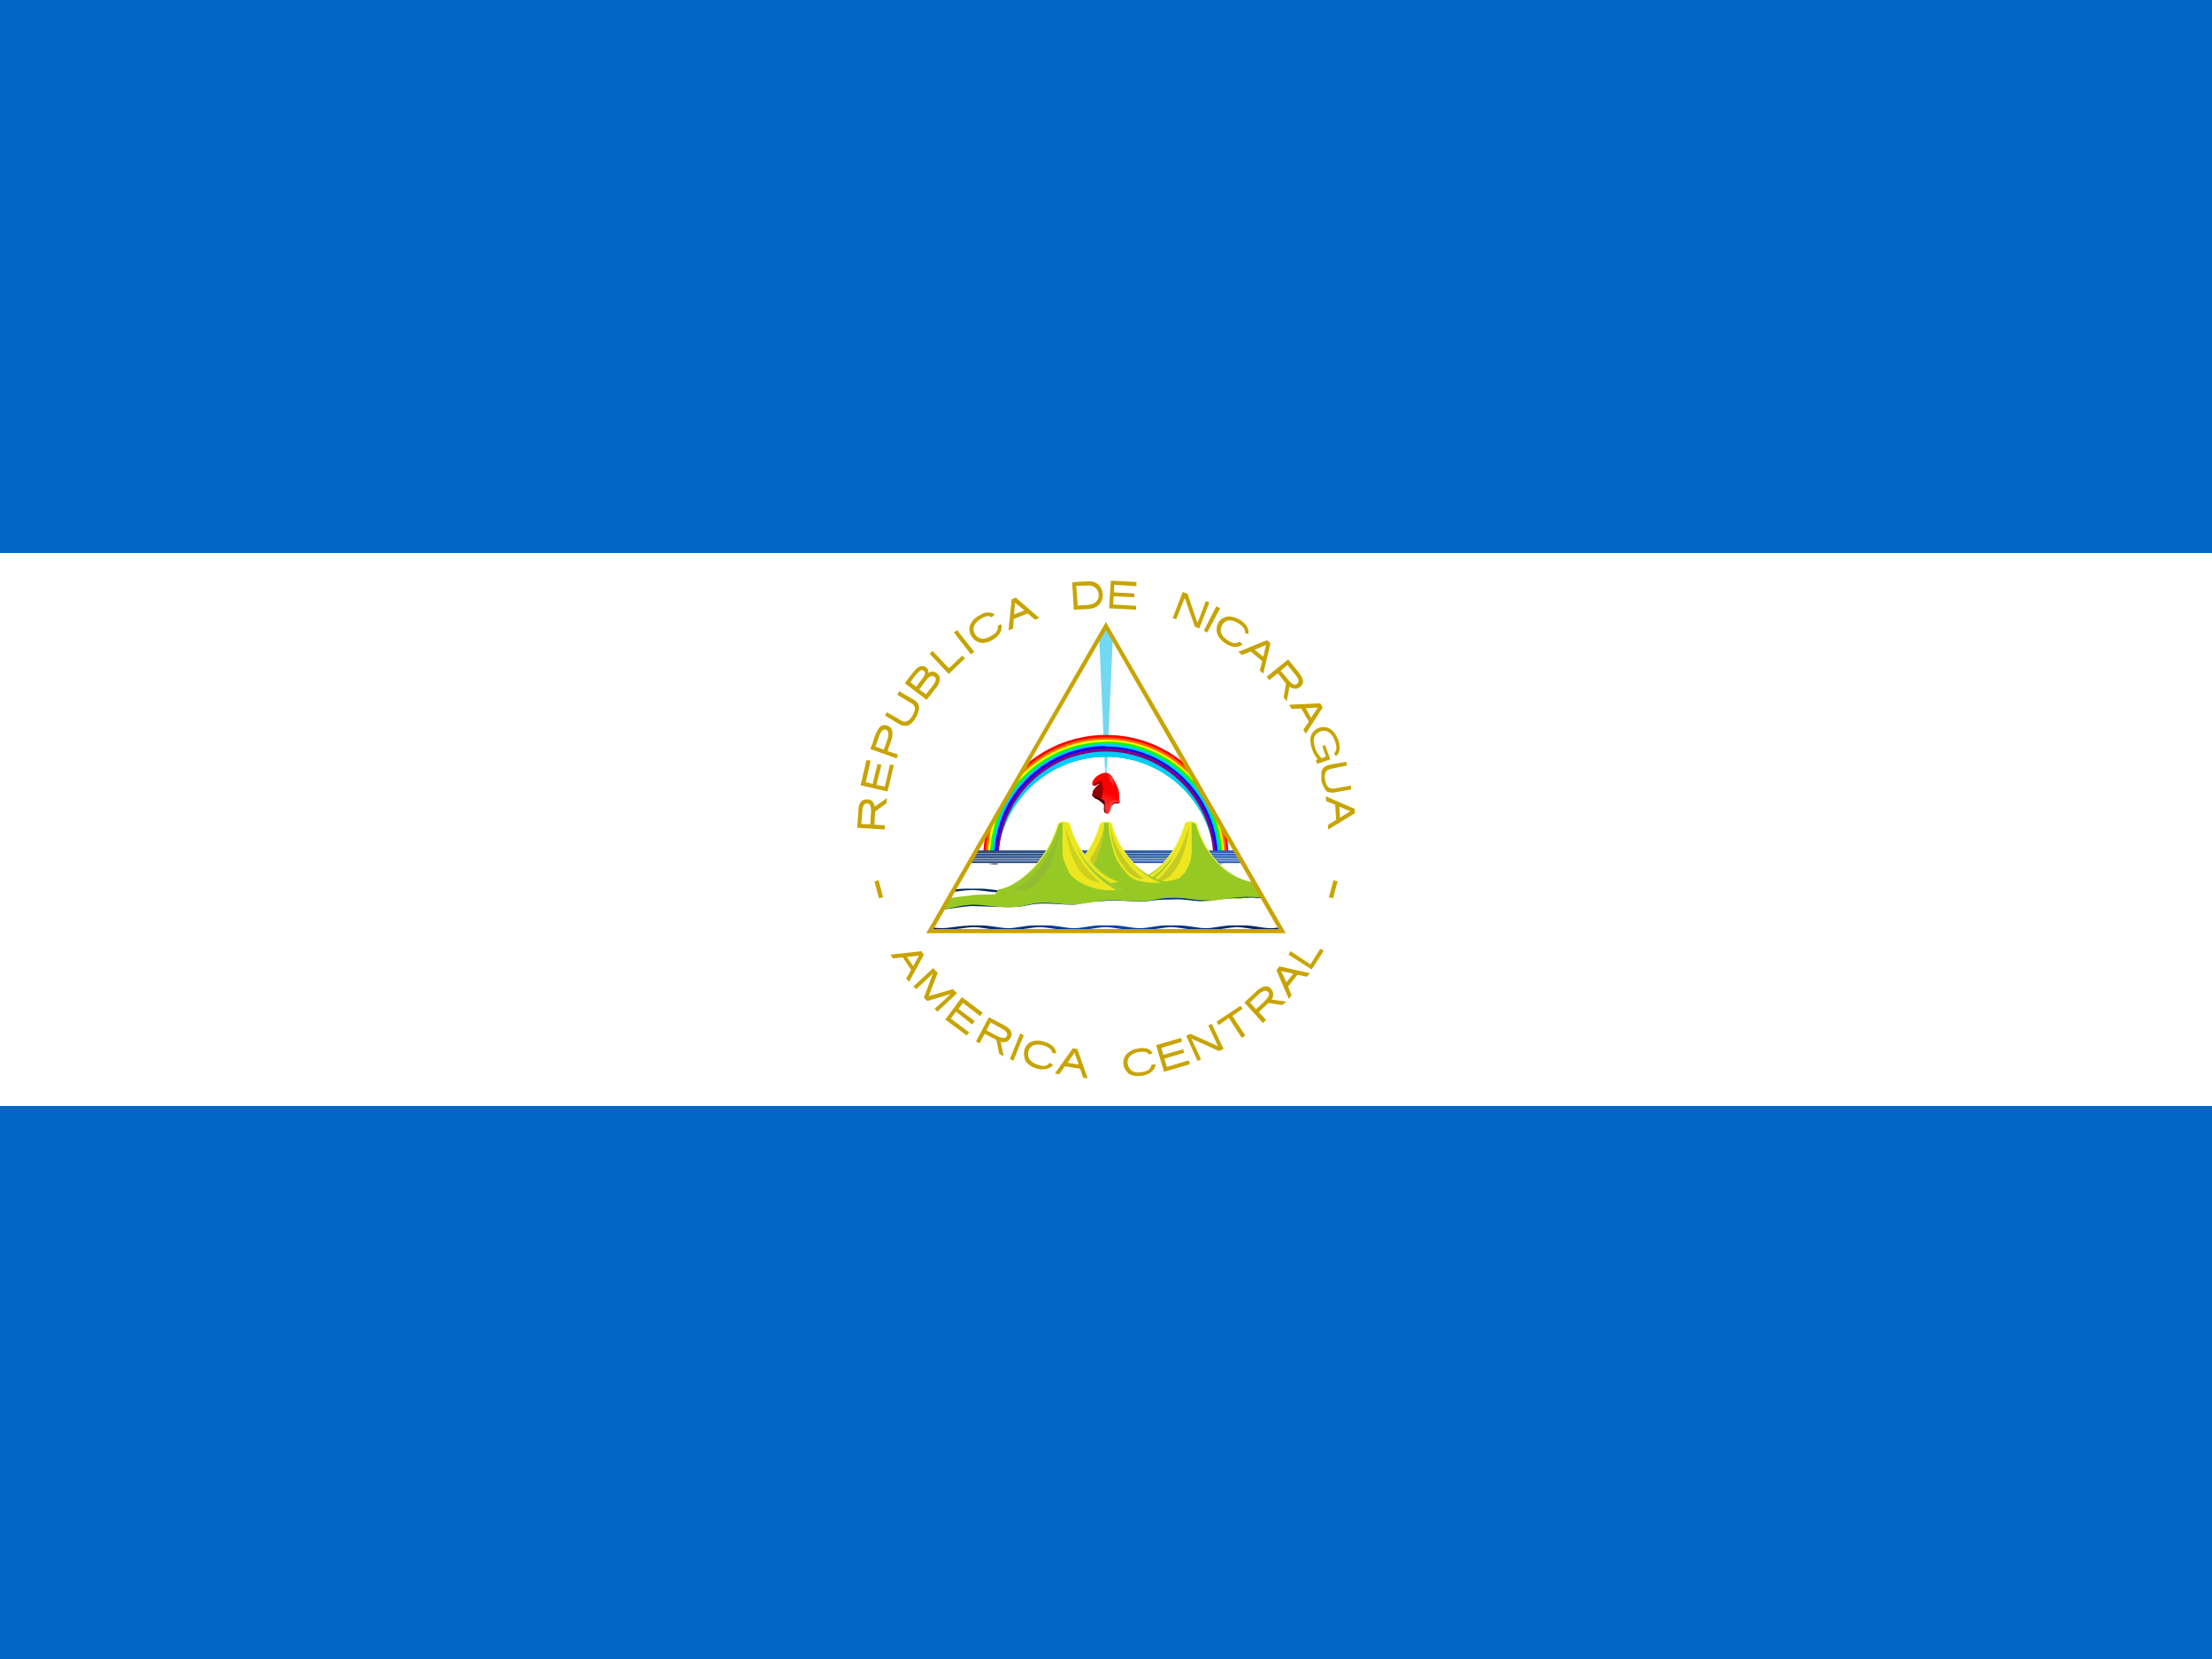 <svg width="60" height="45" viewBox="0 0 60 45" fill="none" xmlns="http://www.w3.org/2000/svg">
<rect x="0" y="0" width="60" height="45" fill="#333333" stroke="none"/>
<g clip-path="url(#clip0_32_15692)">
<path d="M0 0H60V45H0V0Z" fill="#0067C6"/>
<path d="M0 15H60V30H0V15Z" fill="white"/>
<path d="M23.25 22.453L24 22.5V22.387L23.719 22.369L23.738 22.012L24.047 21.788L24.056 21.647L23.728 21.881C23.719 21.806 23.672 21.722 23.597 21.694C23.522 21.675 23.447 21.675 23.381 21.722C23.306 21.778 23.288 21.872 23.288 21.956L23.25 22.453ZM23.363 22.35L23.391 21.975C23.4 21.919 23.409 21.844 23.466 21.806C23.477 21.798 23.491 21.793 23.505 21.791C23.519 21.789 23.534 21.791 23.547 21.795C23.561 21.8 23.573 21.807 23.584 21.817C23.594 21.827 23.602 21.84 23.606 21.853C23.644 21.947 23.625 22.05 23.616 22.153L23.606 22.359L23.363 22.35ZM23.344 21.3L24.075 21.469L24.244 20.756C24.209 20.75 24.175 20.744 24.141 20.738L24 21.337L23.775 21.291L23.906 20.747L23.803 20.719L23.672 21.262L23.484 21.216L23.616 20.634L23.503 20.616L23.344 21.3ZM23.606 20.316L24.319 20.569L24.356 20.466L24.075 20.372L24.188 20.044C24.206 19.95 24.225 19.856 24.178 19.762C24.156 19.733 24.128 19.71 24.095 19.694C24.063 19.677 24.027 19.669 23.991 19.669C23.897 19.669 23.841 19.734 23.803 19.809C23.747 19.903 23.709 20.016 23.681 20.128L23.606 20.316ZM23.747 20.25L23.859 19.931C23.887 19.875 23.916 19.809 23.981 19.791C23.994 19.788 24.008 19.788 24.021 19.791C24.034 19.794 24.046 19.799 24.056 19.807C24.067 19.815 24.076 19.826 24.082 19.837C24.089 19.849 24.093 19.862 24.094 19.875C24.113 19.969 24.066 20.062 24.038 20.156L23.972 20.334L23.747 20.25ZM24 19.406L24.403 19.65C24.478 19.688 24.572 19.706 24.656 19.669C24.758 19.6 24.836 19.502 24.881 19.387C24.919 19.294 24.956 19.181 24.9 19.087C24.844 18.994 24.741 18.956 24.647 18.9L24.394 18.75L24.337 18.844L24.712 19.069C24.778 19.106 24.825 19.163 24.816 19.247C24.797 19.333 24.758 19.413 24.703 19.481C24.666 19.538 24.591 19.584 24.516 19.575C24.441 19.556 24.375 19.5 24.309 19.462L24.056 19.322L24 19.416V19.406ZM24.544 18.534L25.134 18.984L25.416 18.628C25.472 18.544 25.509 18.441 25.481 18.347C25.464 18.311 25.437 18.28 25.405 18.257C25.372 18.234 25.334 18.22 25.294 18.216C25.247 18.216 25.2 18.244 25.181 18.253C25.2 18.169 25.134 18.094 25.069 18.075C24.975 18.047 24.881 18.103 24.825 18.169L24.637 18.403L24.544 18.534ZM24.694 18.506C24.759 18.413 24.825 18.319 24.9 18.244C24.938 18.206 24.994 18.15 25.041 18.188C25.087 18.206 25.106 18.272 25.078 18.309C25.041 18.394 24.984 18.45 24.928 18.525L24.853 18.628L24.694 18.506ZM24.938 18.694L25.153 18.413C25.191 18.375 25.247 18.319 25.303 18.337C25.359 18.347 25.397 18.403 25.378 18.459C25.35 18.553 25.275 18.628 25.209 18.712L25.116 18.834L24.928 18.694H24.938ZM25.219 17.738L25.734 18.281L26.175 17.859L26.1 17.784L25.744 18.122H25.734L25.294 17.653L25.219 17.738ZM25.875 17.156L26.334 17.747L26.428 17.681L25.959 17.091L25.875 17.156ZM26.55 16.697C26.477 16.74 26.413 16.797 26.363 16.866C26.32 16.922 26.296 16.99 26.294 17.061C26.293 17.132 26.313 17.201 26.353 17.259C26.389 17.319 26.441 17.368 26.503 17.4C26.561 17.43 26.626 17.443 26.691 17.438C26.781 17.426 26.867 17.393 26.944 17.344C27.022 17.299 27.087 17.234 27.131 17.156C27.169 17.081 27.178 17.006 27.159 16.931L27.066 16.969C27.084 17.119 26.991 17.194 26.878 17.25C26.709 17.363 26.55 17.353 26.447 17.203C26.344 17.025 26.447 16.884 26.597 16.791C26.7 16.725 26.803 16.678 26.897 16.744L26.981 16.669C26.927 16.63 26.861 16.61 26.794 16.613C26.709 16.613 26.634 16.65 26.55 16.706V16.697ZM27.441 16.256L27.356 17.1L27.478 17.053L27.497 16.791L27.872 16.641L28.078 16.809L28.191 16.762L27.553 16.209L27.441 16.256ZM27.534 16.35L27.788 16.556L27.506 16.669L27.534 16.341V16.35ZM29.081 15.787L29.128 16.538L29.531 16.519C29.644 16.5 29.756 16.481 29.822 16.387C29.916 16.294 29.934 16.134 29.887 16.003C29.87 15.946 29.837 15.895 29.792 15.855C29.748 15.816 29.693 15.789 29.634 15.778C29.522 15.759 29.409 15.778 29.297 15.778L29.081 15.797V15.787ZM29.194 15.891L29.522 15.881C29.582 15.879 29.641 15.895 29.691 15.928C29.766 15.984 29.812 16.069 29.803 16.163C29.799 16.215 29.779 16.265 29.745 16.305C29.712 16.345 29.666 16.374 29.616 16.387C29.559 16.406 29.494 16.406 29.438 16.416L29.231 16.425L29.194 15.891ZM30.131 15.75L30.084 16.5L30.816 16.538V16.434L30.197 16.397L30.206 16.172L30.769 16.2V16.097L30.216 16.069L30.225 15.863L30.825 15.9V15.787L30.122 15.75H30.131ZM32.081 16.059L31.809 16.762L31.903 16.8L32.128 16.238V16.219L32.147 16.247L32.409 16.997L32.531 17.044L32.803 16.341L32.709 16.303L32.494 16.866L32.484 16.884L32.466 16.856L32.212 16.106L32.081 16.059ZM33.094 16.5L32.747 17.156L32.653 17.109L32.991 16.444L33.094 16.5ZM33.656 16.828C33.588 16.782 33.512 16.751 33.431 16.734C33.362 16.715 33.288 16.718 33.221 16.743C33.153 16.768 33.096 16.815 33.056 16.875C33.02 16.934 33.001 17.002 33 17.072C33 17.137 33.009 17.203 33.056 17.269C33.094 17.334 33.15 17.391 33.244 17.456C33.319 17.508 33.406 17.54 33.497 17.55C33.571 17.552 33.644 17.529 33.703 17.484L33.628 17.4C33.497 17.494 33.394 17.428 33.291 17.363C33.122 17.25 33.056 17.1 33.159 16.941C33.272 16.772 33.45 16.819 33.6 16.913C33.694 16.978 33.788 17.053 33.769 17.166L33.862 17.203C33.874 17.139 33.864 17.073 33.834 17.016C33.797 16.941 33.741 16.884 33.656 16.828ZM34.369 17.363L33.591 17.681L33.684 17.766L33.928 17.672L34.237 17.934L34.172 18.188L34.266 18.272L34.462 17.447L34.369 17.363ZM34.341 17.494L34.266 17.812L34.031 17.625L34.341 17.494ZM34.941 17.887L34.359 18.356L34.425 18.45L34.659 18.262L34.884 18.544L34.819 18.919L34.903 19.022L34.978 18.628C35.044 18.675 35.138 18.703 35.212 18.666C35.278 18.628 35.344 18.572 35.344 18.497C35.344 18.394 35.278 18.309 35.222 18.234L34.941 17.887ZM34.922 18.038L35.166 18.337C35.203 18.394 35.25 18.469 35.203 18.525C35.175 18.581 35.1 18.581 35.053 18.544C34.959 18.478 34.903 18.384 34.828 18.3L34.734 18.197L34.922 18.038ZM35.812 19.078L34.969 19.116L35.034 19.228L35.297 19.219L35.503 19.575L35.353 19.791L35.419 19.903L35.878 19.191L35.812 19.078ZM35.747 19.191L35.559 19.472L35.419 19.209L35.747 19.191ZM36.3 20.072C36.253 19.95 36.178 19.819 36.047 19.753C35.976 19.72 35.896 19.712 35.82 19.729C35.744 19.746 35.675 19.787 35.625 19.847C35.531 19.941 35.531 20.081 35.559 20.212C35.587 20.353 35.653 20.494 35.747 20.597L35.691 20.616L35.728 20.719L36.084 20.597L35.944 20.212L35.869 20.241L35.962 20.522L35.85 20.569C35.748 20.474 35.679 20.349 35.653 20.212C35.625 20.109 35.625 19.988 35.7 19.913C35.794 19.819 35.944 19.791 36.047 19.866C36.15 19.941 36.206 20.062 36.234 20.184C36.263 20.269 36.253 20.363 36.197 20.428C36.178 20.428 36.197 20.456 36.206 20.466L36.234 20.512C36.266 20.488 36.292 20.457 36.31 20.421C36.328 20.386 36.337 20.346 36.337 20.306C36.339 20.227 36.327 20.147 36.3 20.072ZM36.516 20.663L36.094 20.738C36.029 20.747 35.968 20.773 35.916 20.812C35.875 20.849 35.848 20.899 35.841 20.953V21.178C35.869 21.272 35.897 21.337 35.934 21.394C35.962 21.45 36 21.488 36.047 21.488C36.108 21.503 36.173 21.503 36.234 21.488L36.656 21.413L36.638 21.309L36.225 21.384C36.038 21.422 35.981 21.328 35.944 21.159C35.916 20.991 35.944 20.878 36.122 20.85L36.534 20.766L36.516 20.663ZM36.741 21.938L35.962 21.6L35.972 21.731L36.216 21.825L36.244 22.238L36.019 22.378L36.028 22.5L36.75 22.059L36.741 21.938ZM36.628 22.003L36.347 22.181L36.328 21.881L36.628 22.003ZM23.831 23.878L23.719 23.906L23.841 24.366L23.953 24.337L23.831 23.878ZM36.169 23.878L36.281 23.906L36.159 24.366L36.047 24.337L36.169 23.878ZM24.994 25.8L24.15 25.894L24.225 25.997L24.488 25.969L24.712 26.306L24.581 26.541L24.656 26.634L25.059 25.903L24.994 25.8ZM24.928 25.922L24.769 26.203L24.6 25.959L24.928 25.922ZM25.312 26.259L24.778 26.756L24.853 26.831L25.303 26.409L25.059 27.066L25.153 27.15L25.791 26.962L25.35 27.366L25.425 27.441L25.959 26.944L25.847 26.831L25.191 27.019L25.434 26.391L25.312 26.259ZM26.091 27.047L25.641 27.656L26.222 28.087L26.288 28.003L25.791 27.628L25.931 27.441L26.372 27.788L26.438 27.694L25.997 27.366L26.119 27.206L26.587 27.562L26.653 27.469L26.091 27.047ZM26.822 27.591L26.475 28.247L26.569 28.303L26.709 28.041L27.028 28.209L27.103 28.584L27.225 28.65L27.141 28.256C27.225 28.284 27.328 28.266 27.375 28.2C27.422 28.144 27.459 28.078 27.431 28.003C27.413 27.909 27.309 27.853 27.234 27.806L26.822 27.591ZM26.869 27.731L27.206 27.919C27.262 27.956 27.328 28.003 27.319 28.069C27.319 28.134 27.253 28.163 27.197 28.153C27.084 28.134 26.991 28.069 26.897 28.022L26.756 27.947L26.869 27.731ZM27.675 28.031L27.394 28.725L27.488 28.772L27.769 28.078L27.675 28.031ZM28.35 28.266C28.272 28.237 28.189 28.224 28.106 28.228C28.034 28.229 27.964 28.254 27.907 28.297C27.849 28.341 27.808 28.402 27.788 28.472C27.77 28.536 27.77 28.604 27.788 28.669C27.788 28.744 27.825 28.8 27.881 28.856C27.946 28.914 28.023 28.955 28.106 28.978C28.194 29.009 28.288 29.016 28.378 28.997C28.452 28.983 28.518 28.943 28.566 28.884L28.472 28.828C28.378 28.95 28.256 28.922 28.134 28.875C27.947 28.809 27.844 28.688 27.9 28.5C27.966 28.312 28.153 28.312 28.312 28.359C28.425 28.397 28.528 28.453 28.538 28.556L28.65 28.575C28.645 28.505 28.615 28.438 28.566 28.387C28.505 28.33 28.431 28.288 28.35 28.266ZM29.1 28.434L28.613 29.119L28.734 29.137L28.884 28.922L29.297 28.988L29.381 29.231L29.503 29.25L29.222 28.453L29.1 28.434ZM29.147 28.556L29.259 28.875L28.959 28.828L29.147 28.556ZM30.863 28.444C30.769 28.453 30.703 28.481 30.637 28.528C30.576 28.564 30.527 28.619 30.498 28.685C30.469 28.751 30.462 28.824 30.478 28.894C30.488 28.959 30.516 29.016 30.572 29.081C30.609 29.128 30.666 29.156 30.741 29.175C30.806 29.194 30.9 29.194 31.003 29.175C31.097 29.156 31.191 29.119 31.247 29.062C31.302 29.014 31.338 28.948 31.35 28.875H31.238C31.209 29.025 31.097 29.062 30.975 29.081C30.778 29.119 30.628 29.053 30.591 28.866C30.553 28.669 30.712 28.575 30.872 28.538C30.994 28.519 31.106 28.509 31.172 28.603L31.266 28.566C31.23 28.51 31.178 28.467 31.116 28.444C31.033 28.422 30.945 28.422 30.863 28.444ZM31.359 28.35L31.575 29.072L32.278 28.866L32.241 28.762L31.65 28.941L31.584 28.716L32.119 28.556L32.091 28.462L31.556 28.613L31.5 28.425L32.062 28.256L32.034 28.153L31.359 28.35ZM32.175 28.097L32.484 28.781L32.578 28.734L32.316 28.172L33.047 28.5H33.094L33.188 28.453L32.869 27.769L32.775 27.816L33.038 28.378L32.288 28.041L32.175 28.097ZM33 27.712L33.056 27.806L33.319 27.619H33.337L33.684 28.153L33.778 28.087L33.431 27.562V27.553L33.703 27.366L33.647 27.281L33 27.712ZM33.75 27.188L34.256 27.75L34.341 27.666L34.144 27.45L34.406 27.206L34.781 27.262L34.894 27.169L34.491 27.113C34.538 27.047 34.556 26.944 34.509 26.869C34.472 26.803 34.416 26.747 34.331 26.756C34.237 26.756 34.144 26.831 34.078 26.887L33.75 27.197V27.188ZM33.9 27.197L34.181 26.934C34.237 26.897 34.312 26.85 34.369 26.887C34.434 26.916 34.434 26.991 34.397 27.038C34.341 27.131 34.256 27.197 34.172 27.281L34.069 27.375L33.9 27.188V27.197ZM34.622 26.316L34.959 27.094L35.034 27L34.941 26.756L35.194 26.438L35.447 26.494L35.531 26.4L34.706 26.212L34.622 26.316ZM34.753 26.344L35.081 26.409L34.894 26.644L34.753 26.344ZM34.95 25.894L35.578 26.297L35.906 25.791L35.812 25.734L35.559 26.137L35.55 26.156H35.541L35.006 25.8L34.95 25.894Z" fill="#C8A400"/>
<path d="M30 16.98L27.637 21.067L26.482 23.07H33.517L32.415 21.165L30 16.98Z" fill="white"/>
<path opacity="0.6" d="M30 16.98L29.82 17.279L30 21.404L30.18 17.279L30 16.98Z" fill="#17C0EB"/>
<path opacity="0.6" fill-rule="evenodd" clip-rule="evenodd" d="M30 16.973L30.184 17.279L30.004 21.405H29.997L29.816 17.279L30 16.973ZM29.824 17.281L30 21.319L30.176 17.281L30 16.987L29.824 17.281Z" fill="#17C0EB"/>
<path d="M30 20.812H29.992L30 21.038L30.007 20.812H30Z" fill="white"/>
<path d="M30 19.935C29.201 19.934 28.429 20.221 27.825 20.745L26.73 22.65C26.691 22.855 26.671 23.063 26.67 23.272H27.045C27.083 22.515 27.411 21.802 27.96 21.279C28.509 20.757 29.238 20.466 29.996 20.466C30.754 20.466 31.483 20.757 32.032 21.279C32.582 21.802 32.909 22.515 32.947 23.272H33.322C33.324 23.063 33.307 22.855 33.27 22.65L32.175 20.745C31.571 20.222 30.799 19.934 30 19.935Z" fill="#FF0000"/>
<path d="M30 20.002C29.153 20 28.338 20.328 27.728 20.917L26.828 22.485C26.764 22.74 26.732 23.002 26.73 23.265H27.053C27.106 22.519 27.44 21.822 27.987 21.312C28.534 20.803 29.253 20.52 30 20.52C30.748 20.52 31.467 20.803 32.014 21.312C32.561 21.822 32.895 22.519 32.948 23.265H33.27C33.27 22.999 33.237 22.735 33.173 22.477L32.273 20.917C31.663 20.328 30.848 20 30 20.002Z" fill="#FF6600"/>
<path d="M30 20.062C29.547 20.061 29.098 20.156 28.685 20.341C28.271 20.526 27.901 20.797 27.6 21.135L26.947 22.26C26.843 22.587 26.793 22.929 26.797 23.273H27.045C27.083 22.515 27.41 21.802 27.96 21.28C28.509 20.758 29.238 20.466 29.996 20.466C30.754 20.466 31.483 20.758 32.032 21.28C32.581 21.802 32.909 22.515 32.947 23.273H33.21C33.21 22.92 33.15 22.582 33.052 22.267L32.392 21.135C32.092 20.797 31.723 20.527 31.311 20.342C30.899 20.157 30.452 20.062 30 20.062Z" fill="#FFFF00"/>
<path d="M30 20.123C29.482 20.122 28.973 20.25 28.516 20.493C28.06 20.736 27.67 21.088 27.382 21.518L27.172 21.885C26.96 22.317 26.849 22.792 26.85 23.273H27.052C27.105 22.527 27.439 21.83 27.986 21.32C28.533 20.811 29.252 20.528 30 20.528C30.747 20.528 31.466 20.811 32.013 21.32C32.56 21.83 32.894 22.527 32.947 23.273H33.15C33.15 22.792 33.04 22.317 32.827 21.885L32.617 21.51C32.329 21.081 31.939 20.729 31.483 20.485C31.026 20.242 30.517 20.115 30 20.115V20.123Z" fill="#00FF00"/>
<path d="M30 20.175C29.594 20.175 29.191 20.255 28.816 20.411C28.441 20.567 28.1 20.795 27.813 21.082C27.526 21.37 27.298 21.712 27.143 22.087C26.988 22.463 26.909 22.866 26.91 23.272H27.053C27.106 22.527 27.439 21.829 27.986 21.32C28.533 20.811 29.253 20.528 30 20.528C30.747 20.528 31.467 20.811 32.014 21.32C32.561 21.829 32.895 22.527 32.948 23.272H33.09C33.091 22.866 33.012 22.463 32.857 22.087C32.702 21.712 32.475 21.37 32.188 21.082C31.901 20.795 31.56 20.567 31.184 20.411C30.809 20.255 30.407 20.175 30 20.175Z" fill="#00CCFF"/>
<path d="M30.001 20.235C29.197 20.235 28.426 20.555 27.858 21.123C27.29 21.691 26.971 22.462 26.971 23.265H27.076C27.076 22.49 27.384 21.746 27.932 21.197C28.481 20.648 29.225 20.34 30.001 20.34C30.776 20.34 31.52 20.648 32.069 21.197C32.617 21.746 32.926 22.49 32.926 23.265H33.031C33.027 22.464 32.706 21.698 32.138 21.133C31.57 20.567 30.802 20.25 30.001 20.25V20.235Z" fill="#0000FF"/>
<path d="M30 20.302C29.605 20.302 29.215 20.381 28.851 20.533C28.487 20.686 28.157 20.909 27.881 21.191C27.604 21.472 27.387 21.806 27.241 22.172C27.095 22.539 27.023 22.93 27.03 23.325H27.09V23.265C27.098 22.493 27.412 21.756 27.963 21.216C28.515 20.676 29.258 20.377 30.03 20.385C30.802 20.393 31.538 20.707 32.079 21.259C32.619 21.81 32.918 22.553 32.91 23.325H32.97V23.265C32.97 22.875 32.893 22.489 32.744 22.128C32.594 21.768 32.376 21.441 32.1 21.165C31.824 20.889 31.497 20.67 31.136 20.521C30.776 20.372 30.39 20.295 30 20.295V20.302Z" fill="#800080"/>
<path d="M30.031 21.608C29.978 21.608 29.941 21.57 29.896 21.562C29.874 21.582 29.858 21.607 29.848 21.634C29.839 21.662 29.837 21.692 29.843 21.72C29.866 21.727 29.866 21.75 29.911 21.788C29.956 21.825 29.948 21.84 29.941 21.938C29.941 21.968 29.948 22.05 29.986 22.058C30.023 22.065 30.061 22.035 30.068 21.968C30.076 21.915 30.098 21.878 30.121 21.848C30.143 21.705 30.106 21.652 30.031 21.608Z" fill="#510000"/>
<path d="M29.789 21.262C29.744 21.262 29.669 21.337 29.639 21.3C29.624 21.277 29.617 21.232 29.639 21.195C29.673 21.12 29.731 21.059 29.804 21.022C29.977 20.917 30.097 20.947 30.179 21.097C30.262 21.232 30.344 21.382 30.352 21.502C30.352 21.54 30.374 21.607 30.337 21.645C30.239 21.75 29.992 21.532 29.849 21.57C29.804 21.577 29.744 21.615 29.699 21.585C29.669 21.562 29.699 21.51 29.722 21.487C29.767 21.45 29.834 21.307 29.827 21.247C29.827 21.217 29.827 21.262 29.789 21.262Z" fill="#FF0000"/>
<path d="M29.774 21.195C29.684 21.225 29.699 21.27 29.654 21.308C29.669 21.315 29.714 21.33 29.759 21.285C29.774 21.27 29.797 21.263 29.812 21.263L29.759 21.315C29.715 21.352 29.679 21.398 29.654 21.45C29.632 21.51 29.624 21.578 29.632 21.585C29.632 21.585 29.662 21.645 29.744 21.675C29.894 21.735 29.924 21.863 30.082 21.863C30.202 21.863 30.187 21.78 30.284 21.795C30.359 21.81 30.412 21.743 30.329 21.705C30.195 21.679 30.058 21.679 29.924 21.705C29.894 21.405 29.924 21.51 29.917 21.375C29.909 21.248 29.864 21.24 29.917 21.128C29.879 21.203 29.827 21.188 29.767 21.188L29.774 21.195Z" fill="url(#paint0_linear_32_15692)"/>
<path d="M30.076 20.985L30.068 21.03L30.091 21.105L30.106 21.18C30.106 21.203 30.136 21.21 30.158 21.225C30.188 21.248 30.158 21.3 30.181 21.308C30.196 21.308 30.218 21.233 30.218 21.218V21.165C30.207 21.142 30.194 21.12 30.181 21.098C30.176 21.09 30.171 21.083 30.166 21.075C30.149 21.05 30.129 21.027 30.106 21.008C30.099 21.003 30.091 20.997 30.083 20.993L30.068 20.985H30.076Z" fill="#FF2A2A"/>
<path d="M30.098 21.555L29.948 21.503C29.85 21.473 29.753 21.413 29.685 21.443C29.663 21.45 29.663 21.473 29.655 21.51C29.655 21.548 29.618 21.608 29.655 21.585C29.7 21.555 29.835 21.645 29.88 21.668C29.903 21.683 29.955 21.713 29.963 21.743C29.978 21.788 29.963 21.878 29.963 21.923C29.963 21.96 29.978 22.058 30.015 22.073C30.06 22.08 30.098 22.043 30.113 21.975C30.135 21.908 30.143 21.87 30.173 21.833C30.203 21.795 30.233 21.773 30.27 21.765C30.315 21.765 30.375 21.803 30.375 21.75C30.375 21.72 30.345 21.69 30.36 21.645C30.368 21.608 30.33 21.615 30.293 21.6L30.09 21.555H30.098Z" fill="url(#paint1_linear_32_15692)"/>
<path d="M29.88 21.667C29.85 21.652 29.707 21.555 29.655 21.592C29.633 21.592 29.625 21.592 29.625 21.57L29.64 21.502C29.64 21.48 29.655 21.442 29.677 21.427C29.73 21.382 29.85 21.465 29.91 21.487L29.88 21.667Z" fill="#910000"/>
<path d="M30.136 21.855C30.203 21.735 30.248 21.75 30.331 21.75C30.361 21.75 30.368 21.727 30.361 21.697C30.338 21.742 30.233 21.697 30.173 21.72C30.061 21.772 30.083 21.997 30.023 22.02C30.083 22.072 30.106 21.892 30.136 21.855Z" fill="#FF3A3A"/>
<path d="M26.482 23.07L25.732 24.368H34.275L33.525 23.078H26.49L26.482 23.07Z" fill="white"/>
<path d="M26.228 24.105C26.11 24.105 25.992 24.112 25.875 24.127L25.838 24.195C26.018 24.172 26.19 24.142 26.378 24.142C26.618 24.142 26.843 24.202 27.105 24.202H27.45C27.713 24.202 27.93 24.142 28.178 24.142C28.425 24.142 28.65 24.202 28.913 24.202H29.258C29.52 24.202 29.738 24.142 29.985 24.142C30.233 24.142 30.458 24.202 30.72 24.202H31.058C31.32 24.202 31.545 24.142 31.793 24.142C32.04 24.142 32.265 24.202 32.528 24.202H32.865C33.128 24.202 33.353 24.142 33.6 24.142C33.795 24.142 33.975 24.18 34.163 24.195L34.125 24.12C34.016 24.108 33.906 24.103 33.795 24.105H33.458C33.195 24.105 32.97 24.157 32.723 24.165C32.475 24.165 32.25 24.105 31.988 24.105H31.65C31.388 24.105 31.163 24.157 30.915 24.165C30.668 24.165 30.443 24.105 30.18 24.105H29.85C29.588 24.105 29.363 24.157 29.115 24.165C28.868 24.165 28.643 24.105 28.38 24.105H28.043C27.78 24.105 27.555 24.157 27.308 24.165C27.06 24.165 26.843 24.105 26.58 24.105H26.235H26.228Z" fill="url(#paint2_linear_32_15692)"/>
<path d="M26.49 23.062V23.078H33.517L33.51 23.062H26.49ZM26.475 23.085L26.467 23.108H33.525L33.517 23.085H26.467H26.475ZM26.46 23.115L26.445 23.137H33.555L33.54 23.115H26.46ZM26.437 23.152L26.415 23.19H33.585L33.562 23.152H26.437ZM26.407 23.205L26.385 23.242H33.615L33.592 23.205H26.407ZM26.377 23.258L26.362 23.288H33.637L33.622 23.258H26.377ZM26.347 23.31L26.332 23.34H33.675L33.652 23.31H26.347ZM26.317 23.363L26.295 23.407H33.705L33.682 23.363H26.325H26.317Z" fill="url(#paint3_linear_32_15692)"/>
<path d="M26.805 23.423C27.06 23.475 27.082 23.423 27.082 23.423H26.805ZM32.917 23.423C32.917 23.423 32.94 23.475 33.195 23.423H32.917Z" fill="url(#paint4_linear_32_15692)"/>
<path d="M32.294 22.275C32.166 22.275 32.129 22.343 32.129 22.343C31.927 23.138 31.244 23.94 30.434 23.94H29.834V24.75H34.439L33.974 23.925C33.246 23.82 32.654 23.078 32.467 22.343C32.467 22.343 32.422 22.275 32.294 22.275Z" fill="url(#paint5_linear_32_15692)"/>
<path d="M32.295 22.313C32.235 22.313 32.205 22.32 32.182 22.335L32.16 22.358C32.047 22.773 31.831 23.153 31.53 23.46C31.23 23.768 30.855 23.978 30.435 23.978H29.857V24.72H34.425L33.997 23.97C33.645 23.918 33.322 23.73 33.067 23.46C32.767 23.153 32.55 22.773 32.437 22.358L32.415 22.335C32.378 22.316 32.336 22.308 32.295 22.313Z" fill="#97C924"/>
<path d="M32.295 22.312H32.325V23.122C32.318 23.293 32.266 23.458 32.175 23.602C32.137 23.723 32.1 23.677 32.002 23.82C31.876 23.864 31.745 23.894 31.612 23.91C31.425 23.94 31.012 23.97 30.795 23.918C31.074 23.832 31.327 23.677 31.53 23.468C31.586 23.408 31.638 23.345 31.687 23.28C31.771 23.176 31.846 23.066 31.912 22.95L31.987 22.8C32.023 22.729 32.056 22.657 32.085 22.582C32.114 22.509 32.139 22.434 32.16 22.358L32.182 22.335L32.227 22.32L32.302 22.312H32.295Z" fill="#EDE71F"/>
<path d="M32.249 22.418C32.211 22.868 32.076 23.408 31.746 23.753C31.626 23.851 31.469 23.948 31.326 23.925C31.829 23.513 32.136 22.875 32.241 22.418H32.249Z" fill="#C6CB24"/>
<path d="M31.837 23.198C31.762 23.401 31.477 23.701 31.177 23.948H30.959C31.146 23.933 31.581 23.573 31.837 23.198Z" fill="#9ECB34"/>
<path d="M30.166 22.351C30.376 23.138 31.051 23.941 31.861 23.941H32.468V24.751H27.533V23.941H28.133C28.943 23.941 29.626 23.138 29.828 22.343C29.828 22.343 29.873 22.283 30.001 22.283C30.128 22.283 30.166 22.343 30.166 22.343V22.351Z" fill="url(#paint6_linear_32_15692)"/>
<path d="M30 22.313C30.06 22.313 30.09 22.328 30.113 22.336L30.135 22.358C30.247 22.774 30.464 23.153 30.765 23.461C31.065 23.768 31.44 23.978 31.86 23.978H32.438V24.721H27.562V23.971H28.14C28.552 23.971 28.935 23.768 29.235 23.461C29.533 23.152 29.747 22.773 29.858 22.358L29.88 22.336C29.917 22.317 29.959 22.31 30 22.313Z" fill="#97C924"/>
<path d="M29.948 22.313C29.94 22.312 29.933 22.312 29.925 22.313L29.88 22.335L29.858 22.358C29.837 22.434 29.812 22.509 29.782 22.583C29.756 22.659 29.726 22.734 29.692 22.808C29.669 22.856 29.644 22.904 29.617 22.95C29.551 23.066 29.476 23.176 29.392 23.28C29.343 23.343 29.291 23.403 29.235 23.46C29.033 23.673 28.78 23.83 28.5 23.918C28.71 23.97 28.8 23.918 28.988 23.888C29.137 23.865 29.302 23.843 29.438 23.798C29.55 23.648 29.512 23.7 29.55 23.58C29.64 23.415 29.775 23.265 29.805 23.078C29.925 22.853 29.948 22.433 29.948 22.313Z" fill="#EDE71F"/>
<path d="M29.948 22.418C29.918 22.868 29.775 23.408 29.445 23.753C29.325 23.851 29.175 23.948 29.025 23.925C29.535 23.513 29.843 22.875 29.948 22.418Z" fill="#C6CB24"/>
<path d="M29.536 23.198C29.373 23.493 29.148 23.749 28.876 23.948H28.666C28.854 23.933 29.281 23.573 29.536 23.198Z" fill="#9ECB34"/>
<path d="M30.076 22.32L30.114 22.335L30.144 22.358C30.165 22.434 30.19 22.509 30.219 22.583C30.245 22.659 30.275 22.734 30.309 22.808L30.384 22.95C30.45 23.066 30.525 23.176 30.609 23.28C30.658 23.343 30.711 23.403 30.766 23.46C30.967 23.681 31.22 23.849 31.501 23.948C30.954 23.948 30.721 23.903 30.526 23.648C30.384 23.498 30.277 23.319 30.211 23.123C30.174 22.973 30.061 22.635 30.069 22.32H30.076Z" fill="#EDE71F"/>
<path d="M30.113 22.418C30.143 22.868 30.278 23.318 30.608 23.663C30.728 23.768 30.878 23.858 31.028 23.835C30.557 23.494 30.231 22.988 30.113 22.418Z" fill="#C6CB24"/>
<path d="M28.86 22.275C28.725 22.275 28.687 22.343 28.687 22.343C28.5 23.078 27.802 24.015 27.075 24.128L26.715 24.75H30.39V23.903C29.73 23.723 29.197 23.025 29.025 22.343C29.025 22.343 28.987 22.283 28.852 22.283L28.86 22.275Z" fill="url(#paint7_linear_32_15692)"/>
<path d="M28.861 22.313C28.801 22.313 28.763 22.328 28.741 22.335L28.718 22.358C28.592 22.77 28.386 23.152 28.111 23.483C27.856 23.805 27.383 24.128 27.061 24.158L26.738 24.721H30.338V23.918C30.067 23.829 29.823 23.674 29.626 23.468C29.324 23.158 29.107 22.776 28.996 22.358L28.973 22.335C28.939 22.318 28.9 22.31 28.861 22.313Z" fill="#97C924"/>
<path d="M28.754 22.418C28.709 23.093 28.334 23.956 27.906 24.098C27.764 24.151 27.524 24.166 27.441 24.173C27.772 23.989 28.061 23.738 28.288 23.436C28.515 23.133 28.677 22.787 28.761 22.418H28.754Z" fill="#93BC30"/>
<path d="M28.86 22.313H28.822V23.123C28.822 23.295 28.89 23.438 28.972 23.603L28.987 23.64C29.025 23.723 29.047 23.753 29.16 23.843C29.482 24.073 29.876 24.179 30.27 24.143C30.187 24.075 30.097 24.015 30.015 23.963L30.352 23.925C30.074 23.834 29.824 23.674 29.625 23.46C29.588 23.424 29.553 23.386 29.52 23.348L29.475 23.288C29.386 23.182 29.306 23.069 29.235 22.95C29.208 22.901 29.183 22.851 29.16 22.8C29.114 22.705 29.074 22.608 29.04 22.508C29.023 22.458 29.008 22.408 28.995 22.358L28.972 22.335C28.958 22.328 28.943 22.323 28.927 22.32C28.903 22.314 28.878 22.312 28.852 22.313H28.86Z" fill="#EDE71F"/>
<path d="M28.904 22.418C28.942 22.868 29.077 23.408 29.407 23.753C29.527 23.851 29.677 23.948 29.827 23.925C29.369 23.532 29.047 23.005 28.904 22.418Z" fill="#CCD11E"/>
<path d="M29.221 23.047C29.464 23.523 29.846 23.913 30.316 24.165H30.503C30.173 23.985 29.641 23.73 29.228 23.04L29.221 23.047Z" fill="#9ECB34"/>
<path d="M34.238 24.352C34.193 24.367 33.908 24.337 33.758 24.352L33.66 24.375H33.413C33.143 24.375 32.91 24.45 32.655 24.45C32.4 24.45 32.168 24.375 31.905 24.375H31.65C31.38 24.375 31.148 24.45 30.893 24.45C30.638 24.45 30.405 24.375 30.143 24.375H29.888C29.618 24.375 29.385 24.45 29.138 24.45C28.875 24.45 28.65 24.375 28.38 24.375H28.125C27.855 24.375 27.63 24.45 27.375 24.45C27.113 24.45 26.888 24.375 26.618 24.375H26.363C26.153 24.375 25.898 24.419 25.695 24.434L25.223 25.252H34.778L34.238 24.352Z" fill="white"/>
<path d="M33.6 24.232H33.556C33.316 24.24 33.136 24.315 32.715 24.315C32.295 24.315 32.251 24.24 31.77 24.255C31.32 24.255 31.14 24.345 30.893 24.345C30.653 24.345 30.263 24.292 29.956 24.322C29.655 24.352 29.296 24.42 29.055 24.42C28.763 24.42 28.471 24.367 28.171 24.397C27.863 24.427 27.721 24.51 27.338 24.51C27.008 24.51 26.663 24.457 26.378 24.457C26.123 24.457 25.838 24.532 25.628 24.562L25.561 24.675C25.733 24.652 26.206 24.577 26.37 24.577C26.55 24.577 27.173 24.615 27.518 24.6C27.87 24.592 27.908 24.51 28.32 24.51C28.605 24.51 28.816 24.54 29.108 24.54C29.296 24.54 29.46 24.45 29.738 24.45L29.948 24.442C30.18 24.405 30.578 24.442 30.848 24.457C31.096 24.472 31.261 24.412 31.523 24.405L31.853 24.397C32.115 24.382 32.333 24.442 32.581 24.442C32.821 24.427 33.06 24.367 33.316 24.367L33.653 24.352C33.825 24.352 34.096 24.352 34.276 24.39L34.215 24.285C34.035 24.277 33.818 24.232 33.6 24.232Z" fill="url(#paint8_linear_32_15692)"/>
<path d="M26.274 25.11C26.019 25.11 25.794 25.17 25.554 25.177C25.463 25.175 25.373 25.168 25.284 25.155L25.246 25.215H25.696C25.959 25.215 26.176 25.155 26.416 25.148C26.664 25.155 26.881 25.223 27.144 25.223H27.481C27.736 25.223 27.961 25.155 28.201 25.148C28.449 25.155 28.674 25.223 28.929 25.223H29.266C29.529 25.223 29.746 25.155 29.994 25.148C30.234 25.155 30.451 25.223 30.714 25.223H31.051C31.306 25.223 31.531 25.155 31.779 25.148C32.019 25.155 32.244 25.223 32.499 25.223H32.836C33.099 25.223 33.316 25.155 33.556 25.148C33.804 25.155 34.021 25.223 34.284 25.223H34.621L34.756 25.215L34.719 25.155C34.644 25.163 34.561 25.177 34.479 25.177C34.231 25.177 34.014 25.102 33.751 25.102H33.414C33.159 25.102 32.934 25.177 32.694 25.177C32.446 25.17 32.229 25.102 31.966 25.102H31.629C31.374 25.102 31.149 25.177 30.909 25.177C30.661 25.17 30.444 25.102 30.181 25.102H29.844C29.581 25.102 29.364 25.177 29.124 25.177C28.876 25.17 28.659 25.102 28.396 25.102H28.059C27.804 25.102 27.579 25.177 27.339 25.177C27.091 25.17 26.874 25.102 26.611 25.102H26.274V25.11Z" fill="url(#paint9_linear_32_15692)"/>
<path d="M25.793 24.353L25.605 24.668C25.823 24.63 26.138 24.54 26.408 24.54C26.678 24.54 27.008 24.608 27.338 24.615C27.713 24.615 27.863 24.525 28.163 24.495C28.471 24.465 28.763 24.533 29.063 24.54C29.296 24.54 29.655 24.458 29.963 24.428C30.263 24.39 30.541 24.45 30.901 24.45C31.268 24.458 31.328 24.36 31.77 24.353C32.251 24.345 32.295 24.42 32.715 24.42C33.031 24.435 33.308 24.353 33.593 24.338C33.878 24.315 34.005 24.338 34.215 24.338L34.073 24.098L26.476 24.27L25.793 24.353Z" fill="#97C924"/>
<path d="M33.75 24.345L34.05 24.367C34.122 24.376 34.195 24.383 34.267 24.39L34.237 24.352C34.193 24.367 33.907 24.337 33.758 24.352L33.75 24.345Z" fill="white"/>
<path d="M30 16.865L27.591 21.037L25.125 25.312H34.875L32.466 21.131L30 16.875V16.865ZM30 17.09L32.362 21.187L34.678 25.2H25.322L27.684 21.093L30 17.09Z" fill="#C8A400"/>
</g>
<defs>
<linearGradient id="paint0_linear_32_15692" x1="29.902" y1="21.683" x2="30.044" y2="21.255" gradientUnits="userSpaceOnUse">
<stop stop-color="#510000"/>
<stop offset="0.3" stop-color="#8A0000"/>
<stop offset="1" stop-color="#AA0000"/>
</linearGradient>
<linearGradient id="paint1_linear_32_15692" x1="30.105" y1="21.855" x2="30.218" y2="21.555" gradientUnits="userSpaceOnUse">
<stop stop-color="#FF2A2A"/>
<stop offset="1" stop-color="#FF0000"/>
</linearGradient>
<linearGradient id="paint2_linear_32_15692" x1="25.838" y1="23.812" x2="40.08" y2="23.812" gradientUnits="userSpaceOnUse">
<stop stop-color="#002255"/>
<stop offset="0.5" stop-color="#0044AA"/>
<stop offset="1" stop-color="#002255"/>
</linearGradient>
<linearGradient id="paint3_linear_32_15692" x1="25.837" y1="23.812" x2="40.08" y2="23.812" gradientUnits="userSpaceOnUse">
<stop stop-color="#002255"/>
<stop offset="0.5" stop-color="#0044AA"/>
<stop offset="1" stop-color="#002255"/>
</linearGradient>
<linearGradient id="paint4_linear_32_15692" x1="25.837" y1="23.813" x2="40.08" y2="23.813" gradientUnits="userSpaceOnUse">
<stop stop-color="#002255"/>
<stop offset="0.5" stop-color="#0044AA"/>
<stop offset="1" stop-color="#002255"/>
</linearGradient>
<linearGradient id="paint5_linear_32_15692" x1="28.859" y1="23.378" x2="28.859" y2="23.82" gradientUnits="userSpaceOnUse">
<stop stop-color="#F5F549"/>
<stop offset="1" stop-color="#97C924"/>
</linearGradient>
<linearGradient id="paint6_linear_32_15692" x1="28.861" y1="23.378" x2="28.861" y2="23.821" gradientUnits="userSpaceOnUse">
<stop stop-color="#F5F549"/>
<stop offset="1" stop-color="#97C924"/>
</linearGradient>
<linearGradient id="paint7_linear_32_15692" x1="28.86" y1="23.378" x2="28.86" y2="23.82" gradientUnits="userSpaceOnUse">
<stop stop-color="#F5F549"/>
<stop offset="1" stop-color="#97C924"/>
</linearGradient>
<linearGradient id="paint8_linear_32_15692" x1="25.561" y1="24.234" x2="34.286" y2="24.234" gradientUnits="userSpaceOnUse">
<stop stop-color="#002255"/>
<stop offset="0.5" stop-color="#0044AA"/>
<stop offset="1" stop-color="#002255"/>
</linearGradient>
<linearGradient id="paint9_linear_32_15692" x1="25.279" y1="25.106" x2="34.723" y2="25.106" gradientUnits="userSpaceOnUse">
<stop stop-color="#002255"/>
<stop offset="0.5" stop-color="#0044AA"/>
<stop offset="1" stop-color="#002255"/>
</linearGradient>
<clipPath id="clip0_32_15692">
<rect width="60" height="45" fill="white"/>
</clipPath>
</defs>
</svg>
